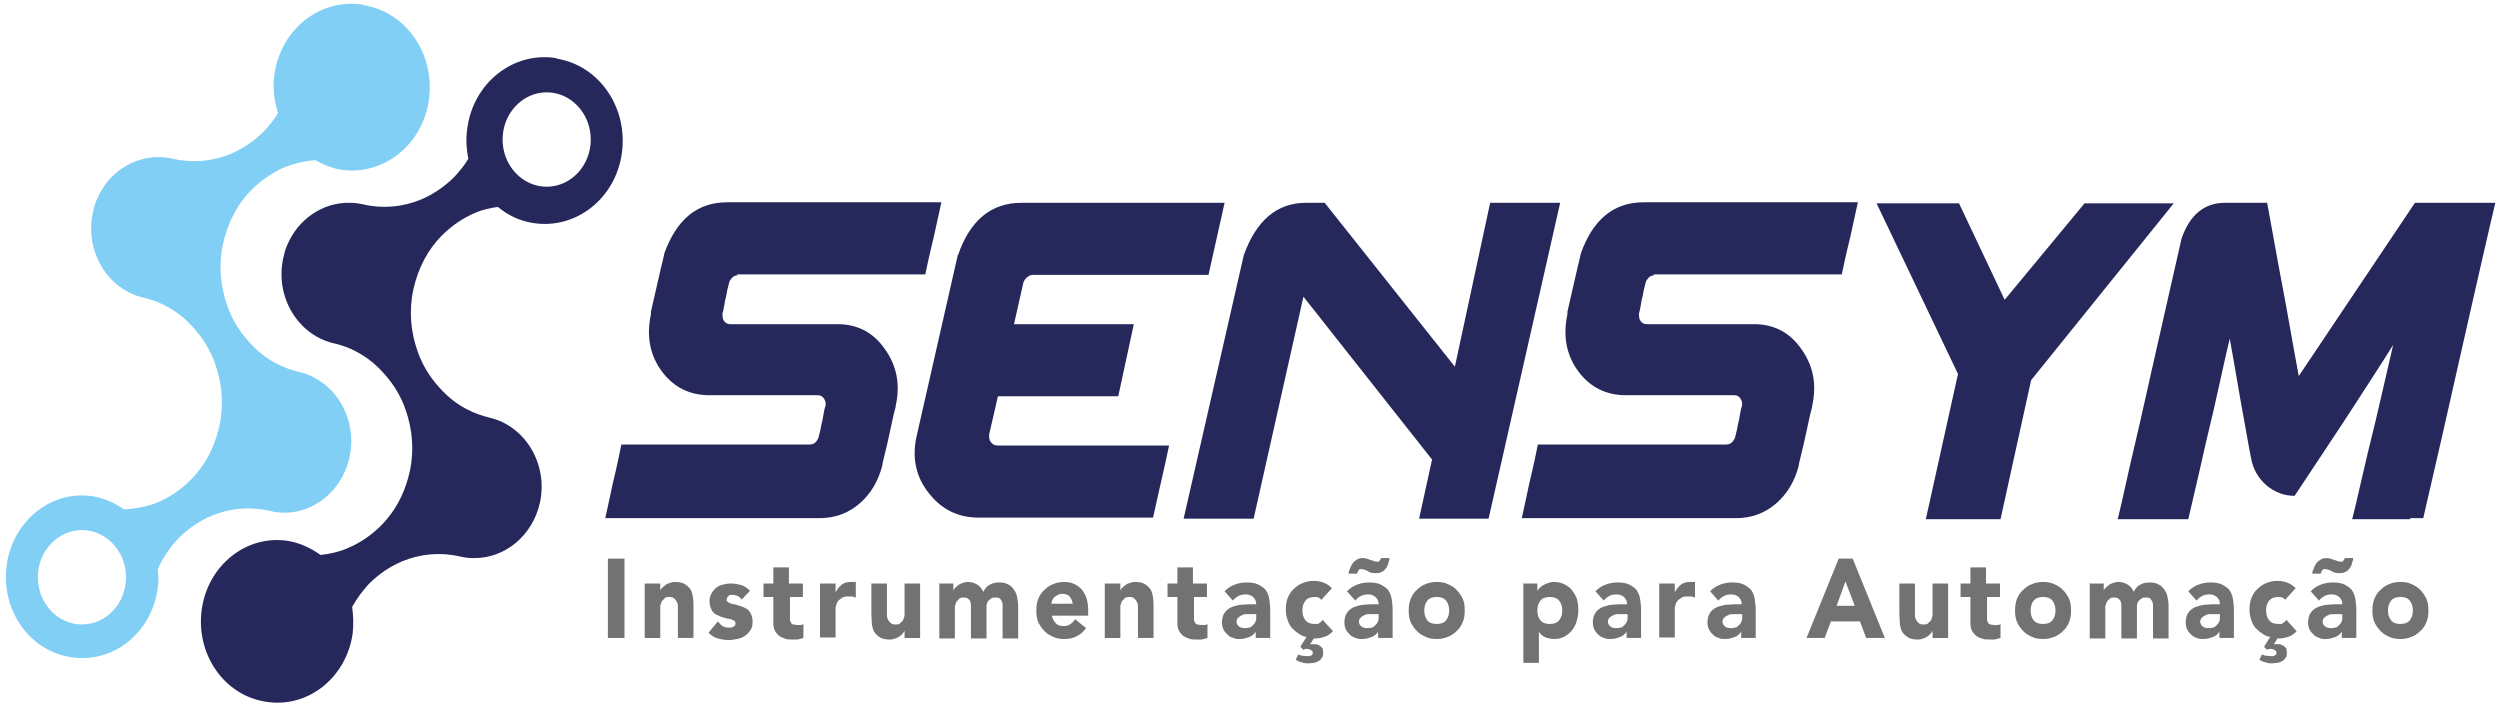 <svg xmlns="http://www.w3.org/2000/svg" viewBox="0 0 482 136"><defs><style>      .cls-1, .cls-2 {        fill-rule: evenodd;      }      .cls-1, .cls-3 {        fill: #26285b;      }      .cls-4 {        fill: #727272;      }      .cls-2 {        fill: #81cff4;      }    </style></defs><g><g id="Camada_1"><g><g><path class="cls-3" d="M142.2,53.1c-.4,0-.7.1-1,.4-.3.3-.5.6-.6.9-.3,1.1-.5,2-.6,2.7-.2.7-.3,1.4-.4,2-.1.6-.2,1-.3,1.3,0,.6,0,1.1.3,1.5.3.4.7.6,1.2.6h20.7c3.8,0,6.9,1.6,9.1,4.8,2.3,3.2,3,6.8,2.1,10.9,0,0,0,0,0,.1,0,0-.1.6-.4,1.6-.2,1-.5,2.3-.8,3.7-.3,1.4-.6,2.7-.9,3.9-.3,1.2-.5,2-.5,2.3-.8,3-2.2,5.4-4.4,7.3-2.2,1.9-4.8,2.8-7.7,2.8h-41.3c.6-2.6,1-4.7,1.4-6.5.4-1.7.8-3.3,1.1-4.8.3-1.5.5-2.4.6-2.9h36.3c.8,0,1.3-.4,1.7-1.3.3-1.1.5-2,.6-2.7.2-.7.3-1.4.4-2,.1-.6.2-1,.3-1.3.2-.5.1-1-.2-1.5-.3-.5-.7-.7-1.2-.7h0-20.9c-3.8,0-6.9-1.5-9.2-4.6-2.3-3.1-3-6.8-2.1-11h0c0-.1,0-.5,0-.5.2-.7.4-1.9.8-3.5s.7-3.2,1.1-4.8c.4-1.5.6-2.6.7-3,2.4-6.6,6.4-9.8,12.1-9.8h41.3c-.6,2.6-1,4.7-1.4,6.4-.4,1.7-.8,3.3-1.1,4.7-.3,1.4-.5,2.4-.6,2.8h-36.3Z"></path><path class="cls-3" d="M184.7,49.2c2.3-6.7,6.4-10.1,12.2-10.1h39.2l-3.1,13.9h-33.9c-.3,0-.6.1-1,.4-.4.3-.6.6-.8,1.1l-1.8,8h23.1l-3,13.9h-23.2l-1.7,7.4c0,.6,0,1.1.4,1.5.3.4.7.6,1.3.6h33c-.9,4.3-2,8.9-3.1,13.9h-33.6c-4,0-7.2-1.6-9.6-4.7-2.5-3.1-3.3-6.8-2.4-10.9l8-35.2Z"></path><path class="cls-3" d="M239.8,49.2c2.4-6.7,6.4-10.1,12-10.1h3.6l25.1,31.6,6.8-31.6h13.5l-13.8,60.9h-13.4l2.5-11.4-24.8-31.4-9.6,42.8h-13.5l11.6-50.8Z"></path><path class="cls-3" d="M318.9,53.1c-.4,0-.7.1-1,.4-.3.3-.5.6-.6.9-.3,1.1-.5,2-.6,2.7-.2.7-.3,1.4-.4,2-.1.6-.2,1-.3,1.3,0,.6,0,1.1.3,1.5.3.4.7.6,1.2.6h20.7c3.8,0,6.9,1.6,9.1,4.8,2.3,3.2,3,6.8,2.1,10.9,0,0,0,0,0,.1,0,0-.1.6-.4,1.6-.2,1-.5,2.3-.8,3.7-.3,1.4-.6,2.7-.9,3.9-.3,1.2-.5,2-.5,2.3-.8,3-2.2,5.4-4.4,7.3-2.2,1.9-4.8,2.8-7.7,2.8h-41.3c.6-2.6,1-4.7,1.4-6.5.4-1.7.8-3.3,1.1-4.8.3-1.5.5-2.4.6-2.9h36.3c.8,0,1.3-.4,1.7-1.3.3-1.1.5-2,.6-2.7.2-.7.3-1.4.4-2,.1-.6.2-1,.3-1.3.2-.5.1-1-.2-1.5-.3-.5-.7-.7-1.2-.7h0-20.9c-3.8,0-6.9-1.5-9.2-4.6-2.3-3.1-3-6.8-2.1-11h0c0-.1,0-.5,0-.5.2-.7.4-1.9.8-3.5s.7-3.2,1.1-4.8c.4-1.5.6-2.6.7-3,2.4-6.6,6.4-9.8,12.1-9.8h41.3c-.6,2.6-1,4.7-1.4,6.4-.4,1.7-.8,3.3-1.1,4.7-.3,1.4-.5,2.4-.6,2.8h-36.3Z"></path><path class="cls-3" d="M419.1,39.2l-27.5,34.1-5.9,26.8h-14.4l6.2-28-15.7-32.9h15.9l8.8,18.6,15.4-18.6h17.1Z"></path><path class="cls-3" d="M464.7,100.1h-11.2c.4-1.5,1-4.1,1.8-7.6.8-3.5,1.7-7.3,2.7-11.3.9-4,2.1-8.9,3.4-14.7-2.3,3.7-5,7.8-7.9,12.3-2.9,4.5-6.7,10.1-11.1,16.8-2,0-3.8-.7-5.4-2-1.6-1.4-2.6-3.1-3-5.3-.1-.5-.4-1.9-.8-4.3-.4-2.3-.9-4.9-1.4-7.8-.5-2.9-1.1-6.5-1.9-10.9-.4,1.6-1,4.2-1.8,7.9-.8,3.7-1.7,7.6-2.7,11.7-.9,4.1-2.1,9.2-3.5,15.2h-13.6c.3-1.2,1.1-4.6,2.3-10.1,1.3-5.5,2.7-11.6,4.2-18.4,1.5-6.8,3.5-15.3,5.8-25.6,1.6-4.6,4.4-6.9,8.4-6.9h8.1c.1.6.5,2.6,1.1,6,.6,3.4,1.3,7.2,2.1,11.4.8,4.2,1.7,9.6,2.9,16l22.4-33.4h15.5c-.3,1.3-1.2,5-2.6,11.2-1.4,6.2-3,13.1-4.7,20.7-1.7,7.6-3.9,17.3-6.6,28.9h-2.5Z"></path></g><path class="cls-1" d="M107.2,11.2c-8.2-1.3-15.9,4.7-17.1,13.5-.3,2-.2,4,.2,5.9-.7,1.2-1.6,2.3-2.7,3.5-1.9,1.9-4.1,3.4-6.5,4.4-3.4,1.4-7.3,1.8-11.1.9-.9-.2-1.7-.3-2.6-.3-5.1-.1-9.9,3.1-12,8.1-.4.8-.6,1.7-.8,2.6-1.6,7.4,2.8,14.8,9.8,16.4,3.9.9,7.2,3,9.7,5.9,1.8,2,3.2,4.3,4.1,6.9,1.3,3.7,1.7,7.8.8,11.9,0,0,0,0,0,0-.6,2.7-1.9,6.7-5.5,10.4-1.9,1.9-4.1,3.4-6.5,4.4-1.6.7-3.4,1.1-5.2,1.3-1.8-1.3-3.9-2.3-6.2-2.7-8-1.3-15.5,4.6-16.7,13.2-1.2,8.6,4.3,16.6,12.4,17.8,8,1.3,15.5-4.6,16.7-13.2.2-1.8.1-3.5-.1-5.1.9-1.6,2-3.1,3.2-4.4,1.9-1.9,4.1-3.4,6.5-4.4,3.4-1.4,7.3-1.8,11.1-.9.9.2,1.7.3,2.6.3,6,.1,11.4-4.3,12.8-10.7,1.6-7.4-2.8-14.8-9.8-16.4-2.5-.6-6.3-2-9.7-5.9-1.8-2-3.2-4.3-4.1-6.9-1.3-3.7-1.7-7.8-.8-11.9.9-4.1,2.8-7.7,5.5-10.4,1.9-1.9,4.1-3.4,6.5-4.4,1.4-.6,2.8-.9,4.3-1.1,1.9,1.6,4.2,2.7,6.8,3.1,8.2,1.3,15.9-4.7,17.1-13.5,1.2-8.8-4.4-16.9-12.6-18.2ZM105.4,36c-4.7,0-8.5-4.1-8.5-9.1s3.8-9.1,8.5-9.1,8.5,4.1,8.5,9.1-3.8,9.1-8.5,9.1Z"></path><path class="cls-2" d="M70,.9c-8.2-1.3-15.9,4.7-17.1,13.5-.4,2.6,0,5.1.7,7.4-.7,1.2-1.6,2.3-2.7,3.5-1.9,1.9-4.1,3.4-6.5,4.4-3.4,1.4-7.3,1.8-11.1.9-.9-.2-1.7-.3-2.6-.3-5.1-.1-9.9,3.1-12,8.1-.4.8-.6,1.7-.8,2.6-1.6,7.4,2.8,14.8,9.8,16.4,3.9.9,7.2,3,9.7,5.9,1.8,2,3.2,4.3,4.1,6.9,1.3,3.7,1.7,7.8.8,11.9,0,0,0,0,0,0-.6,2.7-1.9,6.7-5.5,10.4-1.9,1.9-4.1,3.4-6.5,4.4-2,.8-4.2,1.2-6.4,1.3-1.7-1.2-3.7-2.1-5.9-2.5-8-1.3-15.5,4.6-16.7,13.2-1.2,8.6,4.3,16.6,12.4,17.8,8,1.3,15.5-4.6,16.7-13.2.2-1.3.2-2.5,0-3.7,1-2.3,2.4-4.3,4-6,1.9-1.9,4.1-3.4,6.5-4.4,3.4-1.4,7.3-1.8,11.1-.9,6.9,1.7,13.8-3,15.4-10.4,1.6-7.4-2.8-14.8-9.8-16.4h0s0,0,0,0c-2.5-.6-6.3-2-9.7-5.9-1.8-2-3.2-4.3-4.1-6.9-1.3-3.7-1.7-7.8-.8-11.9.9-4.1,2.8-7.7,5.5-10.4,1.9-1.9,4.1-3.4,6.5-4.4,1.8-.7,3.8-1.2,5.8-1.3,1.5.8,3.1,1.5,4.8,1.8,8.2,1.3,15.9-4.7,17.1-13.5,1.2-8.8-4.4-16.9-12.6-18.2ZM15.8,120.4c-4.7,0-8.5-4.1-8.5-9.1s3.8-9.1,8.5-9.1,8.5,4.1,8.5,9.1-3.8,9.1-8.5,9.1Z"></path><g><path class="cls-4" d="M117.2,107.7h3.2v15.3h-3.2v-15.3Z"></path><path class="cls-4" d="M124.4,112.5h2.9v1.4h0c0-.2.2-.4.4-.6.2-.2.4-.4.6-.5.2-.2.5-.3.8-.4.3-.1.6-.2,1-.2.8,0,1.4.1,1.9.4.5.3.8.6,1.1,1,.3.4.4,1,.5,1.6s.1,1.3.1,2v5.8h-3v-5.1c0-.3,0-.6,0-.9,0-.3,0-.6-.2-.9-.1-.3-.3-.5-.5-.7-.2-.2-.5-.3-.9-.3s-.7,0-.9.2c-.2.2-.4.4-.6.6-.1.3-.2.5-.3.9,0,.3,0,.6,0,1v5.2h-3v-10.5Z"></path><path class="cls-4" d="M143,115.6c-.4-.6-1-.9-1.8-.9s-.5,0-.7.2c-.2.1-.4.4-.4.7s.1.4.4.6c.2.1.6.2.9.3.4,0,.8.2,1.2.3.4.1.8.3,1.2.5.4.2.7.5.9.9.2.4.4.9.4,1.6s-.1,1.2-.4,1.7c-.3.4-.6.8-1.1,1.1-.4.3-.9.5-1.5.6-.5.1-1.1.2-1.6.2s-1.4-.1-2.1-.3c-.7-.2-1.3-.6-1.8-1.1l1.8-2.2c.3.4.6.7.9.9.3.2.7.3,1.2.3s.7,0,.9-.2c.3-.1.4-.3.4-.6s-.1-.5-.4-.6c-.2-.1-.6-.3-.9-.3-.4,0-.8-.2-1.2-.3-.4-.1-.8-.3-1.2-.5-.4-.2-.7-.5-.9-.9-.2-.4-.4-.9-.4-1.6s.1-1.1.4-1.6c.2-.4.5-.8.9-1.1.4-.3.8-.5,1.3-.6.5-.1,1-.2,1.5-.2s1.3.1,2,.3c.7.2,1.2.6,1.7,1.1l-1.9,2Z"></path><path class="cls-4" d="M155,115.1h-2.7v3.5c0,.3,0,.5,0,.8,0,.2,0,.4.2.6,0,.2.2.3.4.4.2,0,.5.1.8.1s.4,0,.6,0c.3,0,.5-.1.6-.2v2.7c-.3.1-.7.2-1.1.3-.4,0-.7,0-1.1,0-.5,0-1,0-1.4-.2-.4-.1-.8-.3-1.1-.5-.3-.3-.6-.6-.8-1-.2-.4-.3-.9-.3-1.5v-5h-1.9v-2.6h1.9v-3.1h3v3.1h2.7v2.6Z"></path><path class="cls-4" d="M158.1,112.5h3v1.7h0c.3-.6.7-1.1,1.2-1.5.4-.3,1-.5,1.7-.5s.3,0,.5,0c.2,0,.3,0,.5,0v3c-.2,0-.4-.1-.6-.2-.2,0-.4,0-.7,0-.6,0-1,0-1.4.3-.3.2-.6.4-.8.7-.2.3-.3.7-.4,1.1,0,.4,0,.9,0,1.4v4.4h-3v-10.5Z"></path><path class="cls-4" d="M177.3,123h-2.9v-1.4h0c-.1.2-.2.4-.4.6-.2.2-.4.4-.6.5-.2.2-.5.3-.8.4-.3.1-.6.2-1,.2-.8,0-1.4-.1-1.9-.4-.5-.3-.8-.6-1.1-1-.3-.4-.4-1-.5-1.6,0-.6-.1-1.3-.1-2v-5.8h3v5.1c0,.3,0,.6,0,.9s0,.6.2.9c.1.3.3.5.5.7.2.2.5.3.9.3s.7,0,.9-.2c.2-.2.4-.4.6-.6.1-.3.2-.5.3-.9,0-.3,0-.6,0-1v-5.2h3v10.5Z"></path><path class="cls-4" d="M180.9,112.5h2.9v1.4h0c0-.2.2-.4.4-.6.2-.2.4-.4.6-.5.2-.2.5-.3.8-.4.3-.1.6-.2,1-.2.7,0,1.3.2,1.8.5.5.3.9.8,1.2,1.4.3-.7.8-1.2,1.3-1.4.5-.3,1.1-.4,1.8-.4s1.2.1,1.7.4c.5.2.8.6,1.1,1,.3.4.5.9.6,1.4.1.6.2,1.1.2,1.8v6.2h-3v-6.1c0-.5,0-.9-.3-1.3-.2-.4-.5-.5-1-.5s-.6,0-.9.2c-.2.1-.4.3-.6.5s-.2.5-.3.8c0,.3,0,.6,0,.9v5.5h-3v-5.5c0-.2,0-.4,0-.7,0-.3,0-.5-.1-.8,0-.2-.2-.5-.4-.6-.2-.2-.4-.3-.8-.3s-.7,0-.9.2c-.2.2-.4.4-.6.6-.1.3-.2.5-.3.9,0,.3,0,.6,0,1v5.2h-3v-10.5Z"></path><path class="cls-4" d="M209.3,121.2c-.5.7-1.1,1.2-1.8,1.5-.7.4-1.5.5-2.3.5s-1.5-.1-2.1-.4c-.7-.3-1.2-.6-1.7-1.1-.5-.5-.9-1.1-1.2-1.7-.3-.7-.4-1.4-.4-2.3s.1-1.6.4-2.3c.3-.7.7-1.3,1.2-1.7.5-.5,1.1-.9,1.7-1.1.7-.3,1.4-.4,2.1-.4s1.3.1,1.9.4c.6.3,1.1.6,1.5,1.1.4.5.7,1.1.9,1.7.2.7.3,1.4.3,2.3v1h-7c.1.6.4,1.1.8,1.5.4.4.9.5,1.5.5s.9-.1,1.3-.4c.3-.2.6-.5.9-.9l2.1,1.7ZM206.8,116.5c0-.5-.2-1-.5-1.4s-.8-.6-1.4-.6-.6,0-.9.2c-.3.1-.5.3-.7.4-.2.2-.3.4-.4.6-.1.2-.2.5-.2.7h4Z"></path><path class="cls-4" d="M213.1,112.5h2.9v1.4h0c0-.2.2-.4.4-.6.2-.2.4-.4.6-.5.2-.2.5-.3.8-.4.3-.1.6-.2,1-.2.8,0,1.4.1,1.9.4.5.3.8.6,1.1,1,.3.4.4,1,.5,1.6s.1,1.3.1,2v5.8h-3v-5.1c0-.3,0-.6,0-.9,0-.3,0-.6-.2-.9-.1-.3-.3-.5-.5-.7-.2-.2-.5-.3-.9-.3s-.7,0-.9.2c-.2.2-.4.4-.6.6-.1.3-.2.5-.3.9,0,.3,0,.6,0,1v5.2h-3v-10.5Z"></path><path class="cls-4" d="M232.9,115.1h-2.7v3.5c0,.3,0,.5,0,.8,0,.2,0,.4.2.6,0,.2.2.3.4.4.2,0,.5.1.8.1s.4,0,.6,0c.3,0,.5-.1.6-.2v2.7c-.3.1-.7.2-1.1.3-.4,0-.7,0-1.1,0-.5,0-1,0-1.4-.2-.4-.1-.8-.3-1.1-.5-.3-.3-.6-.6-.8-1-.2-.4-.3-.9-.3-1.5v-5h-1.9v-2.6h1.9v-3.1h3v3.1h2.7v2.6Z"></path><path class="cls-4" d="M242.2,121.6h0c-.3.6-.8,1-1.3,1.2-.6.2-1.1.4-1.8.4s-.9,0-1.3-.2c-.4-.1-.8-.3-1.1-.6-.3-.3-.6-.6-.8-1-.2-.4-.3-.9-.3-1.4s.1-1.1.3-1.5c.2-.4.5-.8.8-1,.4-.3.8-.5,1.2-.6s.9-.3,1.4-.3c.5,0,1-.1,1.5-.1.5,0,.9,0,1.4,0,0-.6-.2-1-.6-1.4-.4-.3-.8-.5-1.4-.5s-1,.1-1.4.3c-.4.2-.8.5-1.1.9l-1.6-1.8c.6-.6,1.2-1,2-1.3.8-.3,1.5-.4,2.3-.4s1.6.1,2.2.4,1,.6,1.4,1c.3.5.6,1,.7,1.7.1.7.2,1.4.2,2.3v5.3h-2.8v-1.3ZM241.4,118.4c-.2,0-.5,0-.9,0s-.7,0-1,.2c-.3.1-.6.3-.8.5-.2.2-.3.5-.3.8s.2.7.5.9c.3.2.6.3,1,.3s.6,0,.9-.1c.3,0,.5-.2.7-.4.2-.2.4-.4.5-.6.1-.2.2-.5.2-.9v-.7h-.7Z"></path><path class="cls-4" d="M255,115.9c-.1-.2-.4-.4-.6-.6-.3-.2-.6-.2-.9-.2-.8,0-1.4.2-1.8.7-.4.5-.6,1.1-.6,1.9s.2,1.4.6,1.9c.4.5,1,.7,1.8.7s.6,0,.9-.2c.2-.2.5-.3.6-.6l2,2.2c-.5.5-1,.9-1.7,1.1-.6.2-1.2.3-1.8.3s-.2,0-.2,0l-.7,1.1c.3,0,.6,0,.9,0,.3,0,.6.1.8.2.2.1.4.3.6.5s.2.6.2,1,0,.7-.3,1c-.2.3-.4.5-.7.6-.3.2-.6.3-.9.3-.3,0-.6.1-.9.1-.4,0-.8,0-1.3-.2-.5-.1-.9-.3-1.2-.5l.5-1c.2,0,.4.2.6.2.3,0,.6.1.9.1s.3,0,.5,0c.2,0,.3,0,.4-.1.1,0,.2-.1.3-.2s.1-.2.1-.3c0-.3-.1-.4-.4-.6-.2-.1-.5-.2-.7-.2s-.5,0-.7.2l-.6-.6,1.2-1.9c-.6-.1-1.1-.3-1.6-.7-.5-.3-.9-.7-1.3-1.1-.4-.5-.6-1-.8-1.6-.2-.6-.3-1.2-.3-1.9s.1-1.6.4-2.3c.3-.7.7-1.3,1.2-1.7.5-.5,1.1-.9,1.7-1.1.7-.3,1.4-.4,2.1-.4s1.2.1,1.8.3c.6.2,1.2.6,1.7,1.1l-2,2.2Z"></path><path class="cls-4" d="M265.8,121.6h0c-.3.6-.8,1-1.3,1.2-.6.2-1.1.4-1.8.4s-.9,0-1.3-.2c-.4-.1-.8-.3-1.1-.6-.3-.3-.6-.6-.8-1-.2-.4-.3-.9-.3-1.4s.1-1.1.3-1.5c.2-.4.5-.8.8-1,.4-.3.8-.5,1.2-.6s.9-.3,1.4-.3c.5,0,1-.1,1.5-.1.5,0,.9,0,1.4,0,0-.6-.2-1-.6-1.4-.4-.3-.8-.5-1.4-.5s-1,.1-1.4.3c-.4.2-.8.5-1.1.9l-1.6-1.8c.6-.6,1.2-1,2-1.3.8-.3,1.5-.4,2.3-.4s1.6.1,2.2.4,1,.6,1.4,1c.3.5.6,1,.7,1.7.1.7.2,1.4.2,2.3v5.3h-2.8v-1.3ZM260,110.7c0-.4.1-.7.3-1.1.1-.4.3-.7.5-1,.2-.3.5-.5.8-.7.3-.2.6-.3,1-.3s.6,0,.9.1.6.2.8.3c.2,0,.4.1.6.2.2,0,.4.1.6.1s.4,0,.5-.2c.1-.2.2-.3.3-.5h1.6c0,.4-.2.8-.3,1.2-.1.4-.3.7-.5.9-.2.3-.5.5-.8.6-.3.2-.7.2-1.1.2s-.6,0-.8-.1c-.3,0-.5-.2-.7-.3-.2-.1-.4-.2-.7-.3-.2,0-.4-.1-.6-.1s-.4.1-.5.3c-.1.2-.2.4-.3.6h-1.6ZM265,118.4c-.2,0-.5,0-.9,0s-.7,0-1,.2c-.3.1-.6.3-.8.5-.2.2-.3.5-.3.8s.2.7.5.9c.3.2.6.3,1,.3s.6,0,.9-.1c.3,0,.5-.2.7-.4.2-.2.4-.4.5-.6.1-.2.2-.5.2-.9v-.7h-.7Z"></path><path class="cls-4" d="M271.6,117.7c0-.8.1-1.6.4-2.3.3-.7.7-1.3,1.2-1.7.5-.5,1.1-.9,1.7-1.1.7-.3,1.4-.4,2.1-.4s1.5.1,2.1.4c.7.3,1.2.6,1.7,1.1.5.5.9,1.1,1.2,1.7.3.7.4,1.4.4,2.3s-.1,1.6-.4,2.3c-.3.7-.7,1.3-1.2,1.7-.5.5-1.1.9-1.7,1.1-.7.3-1.4.4-2.1.4s-1.5-.1-2.1-.4c-.7-.3-1.2-.6-1.7-1.1-.5-.5-.9-1.1-1.2-1.7-.3-.7-.4-1.4-.4-2.3ZM274.6,117.7c0,.8.2,1.4.6,1.9.4.5,1,.7,1.8.7s1.4-.2,1.8-.7c.4-.5.6-1.1.6-1.9s-.2-1.4-.6-1.9c-.4-.5-1-.7-1.8-.7s-1.4.2-1.8.7c-.4.5-.6,1.1-.6,1.9Z"></path><path class="cls-4" d="M293.6,112.5h2.8v1.4h0c.1-.2.3-.4.5-.6.2-.2.4-.4.7-.5.3-.2.5-.3.9-.4.3-.1.6-.2,1-.2.7,0,1.4.1,2,.4.6.3,1.1.6,1.5,1.1.4.5.8,1.1,1,1.7.2.7.3,1.4.3,2.2s-.1,1.4-.3,2.1c-.2.7-.5,1.3-.9,1.8-.4.5-.9.9-1.4,1.2-.6.3-1.2.5-1.9.5s-1.2-.1-1.8-.3c-.5-.2-1-.6-1.3-1.1h0v6h-3v-15.4ZM296.4,117.7c0,.8.2,1.4.6,1.9.4.5,1,.7,1.8.7s1.4-.2,1.8-.7c.4-.5.6-1.1.6-1.9s-.2-1.4-.6-1.9c-.4-.5-1-.7-1.8-.7s-1.4.2-1.8.7c-.4.5-.6,1.1-.6,1.9Z"></path><path class="cls-4" d="M313.7,121.6h0c-.3.6-.8,1-1.3,1.2-.6.2-1.1.4-1.8.4s-.9,0-1.3-.2c-.4-.1-.8-.3-1.1-.6-.3-.3-.6-.6-.8-1-.2-.4-.3-.9-.3-1.4s.1-1.1.3-1.5c.2-.4.5-.8.8-1,.4-.3.8-.5,1.2-.6s.9-.3,1.4-.3c.5,0,1-.1,1.5-.1.5,0,.9,0,1.4,0,0-.6-.2-1-.6-1.4-.4-.3-.8-.5-1.4-.5s-1,.1-1.4.3c-.4.2-.8.5-1.1.9l-1.6-1.8c.6-.6,1.2-1,2-1.3.8-.3,1.5-.4,2.3-.4s1.6.1,2.2.4,1,.6,1.4,1c.3.5.6,1,.7,1.7.1.7.2,1.4.2,2.3v5.3h-2.8v-1.3ZM313,118.4c-.2,0-.5,0-.9,0s-.7,0-1,.2c-.3.1-.6.3-.8.5-.2.2-.3.5-.3.8s.2.7.5.9c.3.2.6.3,1,.3s.6,0,.9-.1c.3,0,.5-.2.7-.4.2-.2.4-.4.5-.6.1-.2.2-.5.2-.9v-.7h-.7Z"></path><path class="cls-4" d="M319.9,112.5h3v1.7h0c.3-.6.7-1.1,1.2-1.5.4-.3,1-.5,1.7-.5s.3,0,.5,0c.2,0,.3,0,.5,0v3c-.2,0-.4-.1-.6-.2-.2,0-.4,0-.7,0-.6,0-1,0-1.4.3-.3.2-.6.4-.8.7-.2.3-.3.7-.4,1.1,0,.4,0,.9,0,1.4v4.4h-3v-10.5Z"></path><path class="cls-4" d="M335.8,121.6h0c-.3.6-.8,1-1.3,1.2-.6.2-1.1.4-1.8.4s-.9,0-1.3-.2c-.4-.1-.8-.3-1.1-.6-.3-.3-.6-.6-.8-1-.2-.4-.3-.9-.3-1.4s.1-1.1.3-1.5c.2-.4.5-.8.8-1,.4-.3.8-.5,1.2-.6s.9-.3,1.4-.3c.5,0,1-.1,1.5-.1.5,0,.9,0,1.4,0,0-.6-.2-1-.6-1.4-.4-.3-.8-.5-1.4-.5s-1,.1-1.4.3c-.4.2-.8.5-1.1.9l-1.6-1.8c.6-.6,1.2-1,2-1.3.8-.3,1.5-.4,2.3-.4s1.6.1,2.2.4,1,.6,1.4,1c.3.5.6,1,.7,1.7.1.7.2,1.4.2,2.3v5.3h-2.8v-1.3ZM335.1,118.4c-.2,0-.5,0-.9,0s-.7,0-1,.2c-.3.1-.6.3-.8.5-.2.2-.3.5-.3.8s.2.7.5.9c.3.2.6.3,1,.3s.6,0,.9-.1c.3,0,.5-.2.7-.4.2-.2.4-.4.5-.6.1-.2.2-.5.2-.9v-.7h-.7Z"></path><path class="cls-4" d="M354.6,107.7h2.6l6.2,15.3h-3.6l-1.2-3.2h-5.6l-1.2,3.2h-3.5l6.2-15.3ZM355.8,112.1l-1.7,4.7h3.5l-1.8-4.7Z"></path><path class="cls-4" d="M375.5,123h-2.9v-1.4h0c-.1.2-.2.4-.4.6-.2.2-.4.4-.6.5-.2.2-.5.3-.8.4-.3.1-.6.2-1,.2-.8,0-1.4-.1-1.9-.4-.5-.3-.8-.6-1.1-1-.3-.4-.4-1-.5-1.6,0-.6-.1-1.3-.1-2v-5.8h3v5.1c0,.3,0,.6,0,.9s0,.6.2.9c.1.3.3.5.5.7.2.2.5.3.9.3s.7,0,.9-.2c.2-.2.4-.4.6-.6.1-.3.2-.5.3-.9,0-.3,0-.6,0-1v-5.2h3v10.5Z"></path><path class="cls-4" d="M385.8,115.1h-2.7v3.5c0,.3,0,.5,0,.8,0,.2,0,.4.2.6,0,.2.2.3.4.4.2,0,.5.1.8.1s.4,0,.6,0c.3,0,.5-.1.6-.2v2.7c-.3.1-.7.2-1.1.3-.4,0-.7,0-1.1,0-.5,0-1,0-1.4-.2-.4-.1-.8-.3-1.1-.5-.3-.3-.6-.6-.8-1-.2-.4-.3-.9-.3-1.5v-5h-1.9v-2.6h1.9v-3.1h3v3.1h2.7v2.6Z"></path><path class="cls-4" d="M388.5,117.7c0-.8.1-1.6.4-2.3.3-.7.7-1.3,1.2-1.7.5-.5,1.1-.9,1.7-1.1.7-.3,1.4-.4,2.1-.4s1.5.1,2.1.4c.7.3,1.2.6,1.7,1.1.5.5.9,1.1,1.2,1.7.3.7.4,1.4.4,2.3s-.1,1.6-.4,2.3c-.3.7-.7,1.3-1.2,1.7-.5.5-1.1.9-1.7,1.1-.7.3-1.4.4-2.1.4s-1.5-.1-2.1-.4c-.7-.3-1.2-.6-1.7-1.1-.5-.5-.9-1.1-1.2-1.7-.3-.7-.4-1.4-.4-2.3ZM391.5,117.7c0,.8.2,1.4.6,1.9.4.5,1,.7,1.8.7s1.4-.2,1.8-.7c.4-.5.6-1.1.6-1.9s-.2-1.4-.6-1.9c-.4-.5-1-.7-1.8-.7s-1.4.2-1.8.7c-.4.5-.6,1.1-.6,1.9Z"></path><path class="cls-4" d="M402.7,112.5h2.9v1.4h0c0-.2.2-.4.4-.6.2-.2.4-.4.6-.5.2-.2.5-.3.8-.4.3-.1.6-.2,1-.2.7,0,1.3.2,1.8.5.5.3.9.8,1.2,1.4.3-.7.8-1.2,1.3-1.4.5-.3,1.1-.4,1.8-.4s1.2.1,1.7.4c.5.2.8.6,1.1,1,.3.4.5.9.6,1.4.1.6.2,1.1.2,1.8v6.2h-3v-6.1c0-.5,0-.9-.3-1.3-.2-.4-.5-.5-1-.5s-.6,0-.9.2c-.2.1-.4.3-.6.5s-.2.5-.3.8c0,.3,0,.6,0,.9v5.5h-3v-5.5c0-.2,0-.4,0-.7,0-.3,0-.5-.1-.8,0-.2-.2-.5-.4-.6-.2-.2-.4-.3-.8-.3s-.7,0-.9.2c-.2.2-.4.4-.6.6-.1.3-.2.5-.3.9,0,.3,0,.6,0,1v5.2h-3v-10.5Z"></path><path class="cls-4" d="M428,121.6h0c-.3.6-.8,1-1.3,1.2-.6.2-1.1.4-1.8.4s-.9,0-1.3-.2c-.4-.1-.8-.3-1.1-.6-.3-.3-.6-.6-.8-1-.2-.4-.3-.9-.3-1.4s.1-1.1.3-1.5c.2-.4.5-.8.8-1,.4-.3.8-.5,1.2-.6s.9-.3,1.4-.3c.5,0,1-.1,1.5-.1.5,0,.9,0,1.4,0,0-.6-.2-1-.6-1.4-.4-.3-.8-.5-1.4-.5s-1,.1-1.4.3c-.4.2-.8.5-1.1.9l-1.6-1.8c.6-.6,1.2-1,2-1.3.8-.3,1.5-.4,2.3-.4s1.6.1,2.2.4,1,.6,1.4,1c.3.5.6,1,.7,1.7.1.7.2,1.4.2,2.3v5.3h-2.8v-1.3ZM427.2,118.4c-.2,0-.5,0-.9,0s-.7,0-1,.2c-.3.1-.6.3-.8.5-.2.2-.3.5-.3.8s.2.7.5.9c.3.2.6.3,1,.3s.6,0,.9-.1c.3,0,.5-.2.7-.4.2-.2.4-.4.5-.6.1-.2.2-.5.2-.9v-.7h-.7Z"></path><path class="cls-4" d="M440.8,115.9c-.1-.2-.4-.4-.6-.6-.3-.2-.6-.2-.9-.2-.8,0-1.4.2-1.8.7-.4.5-.6,1.1-.6,1.9s.2,1.4.6,1.9c.4.5,1,.7,1.8.7s.6,0,.9-.2c.2-.2.5-.3.6-.6l2,2.2c-.5.5-1,.9-1.7,1.1-.6.2-1.2.3-1.8.3s-.2,0-.2,0l-.7,1.1c.3,0,.6,0,.9,0,.3,0,.6.1.8.2.2.1.4.3.6.5s.2.6.2,1,0,.7-.3,1c-.2.3-.4.5-.7.6-.3.2-.6.3-.9.3-.3,0-.6.1-.9.1-.4,0-.8,0-1.3-.2-.5-.1-.9-.3-1.2-.5l.5-1c.2,0,.4.2.6.2.3,0,.6.1.9.1s.3,0,.5,0c.2,0,.3,0,.4-.1.1,0,.2-.1.3-.2s.1-.2.1-.3c0-.3-.1-.4-.4-.6-.2-.1-.5-.2-.7-.2s-.5,0-.7.2l-.6-.6,1.2-1.9c-.6-.1-1.1-.3-1.6-.7-.5-.3-.9-.7-1.3-1.1-.4-.5-.6-1-.8-1.6-.2-.6-.3-1.2-.3-1.9s.1-1.6.4-2.3c.3-.7.7-1.3,1.2-1.7.5-.5,1.1-.9,1.7-1.1.7-.3,1.4-.4,2.1-.4s1.2.1,1.8.3c.6.2,1.2.6,1.7,1.1l-2,2.2Z"></path><path class="cls-4" d="M451.6,121.6h0c-.3.6-.8,1-1.3,1.2-.6.2-1.1.4-1.8.4s-.9,0-1.3-.2c-.4-.1-.8-.3-1.1-.6-.3-.3-.6-.6-.8-1-.2-.4-.3-.9-.3-1.4s.1-1.1.3-1.5c.2-.4.5-.8.8-1,.4-.3.8-.5,1.2-.6s.9-.3,1.4-.3c.5,0,1-.1,1.5-.1.5,0,.9,0,1.4,0,0-.6-.2-1-.6-1.4-.4-.3-.8-.5-1.4-.5s-1,.1-1.4.3c-.4.2-.8.5-1.1.9l-1.6-1.8c.6-.6,1.2-1,2-1.3.8-.3,1.5-.4,2.3-.4s1.6.1,2.2.4,1,.6,1.4,1c.3.5.6,1,.7,1.7.1.7.2,1.4.2,2.3v5.3h-2.8v-1.3ZM445.8,110.7c0-.4.1-.7.3-1.1.1-.4.3-.7.5-1,.2-.3.5-.5.8-.7.3-.2.6-.3,1-.3s.6,0,.9.1.6.2.8.3c.2,0,.4.1.6.2.2,0,.4.1.6.1s.4,0,.5-.2c.1-.2.2-.3.3-.5h1.6c0,.4-.2.8-.3,1.2-.1.4-.3.7-.5.9-.2.3-.5.5-.8.6-.3.2-.7.2-1.1.2s-.6,0-.8-.1c-.3,0-.5-.2-.7-.3-.2-.1-.4-.2-.7-.3-.2,0-.4-.1-.6-.1s-.4.1-.5.3c-.1.2-.2.4-.3.6h-1.6ZM450.8,118.4c-.2,0-.5,0-.9,0s-.7,0-1,.2c-.3.1-.6.3-.8.5-.2.2-.3.5-.3.8s.2.7.5.9c.3.2.6.3,1,.3s.6,0,.9-.1c.3,0,.5-.2.7-.4.2-.2.4-.4.5-.6.1-.2.2-.5.2-.9v-.7h-.7Z"></path><path class="cls-4" d="M457.4,117.7c0-.8.1-1.6.4-2.3.3-.7.7-1.3,1.2-1.7.5-.5,1.1-.9,1.7-1.1.7-.3,1.4-.4,2.1-.4s1.5.1,2.1.4c.7.3,1.2.6,1.7,1.1.5.5.9,1.1,1.2,1.7.3.7.4,1.4.4,2.3s-.1,1.6-.4,2.3c-.3.7-.7,1.3-1.2,1.7-.5.5-1.1.9-1.7,1.1-.7.3-1.4.4-2.1.4s-1.5-.1-2.1-.4c-.7-.3-1.2-.6-1.7-1.1-.5-.5-.9-1.1-1.2-1.7-.3-.7-.4-1.4-.4-2.3ZM460.4,117.7c0,.8.2,1.4.6,1.9.4.5,1,.7,1.8.7s1.4-.2,1.8-.7c.4-.5.6-1.1.6-1.9s-.2-1.4-.6-1.9c-.4-.5-1-.7-1.8-.7s-1.4.2-1.8.7c-.4.5-.6,1.1-.6,1.9Z"></path></g></g></g></g></svg>